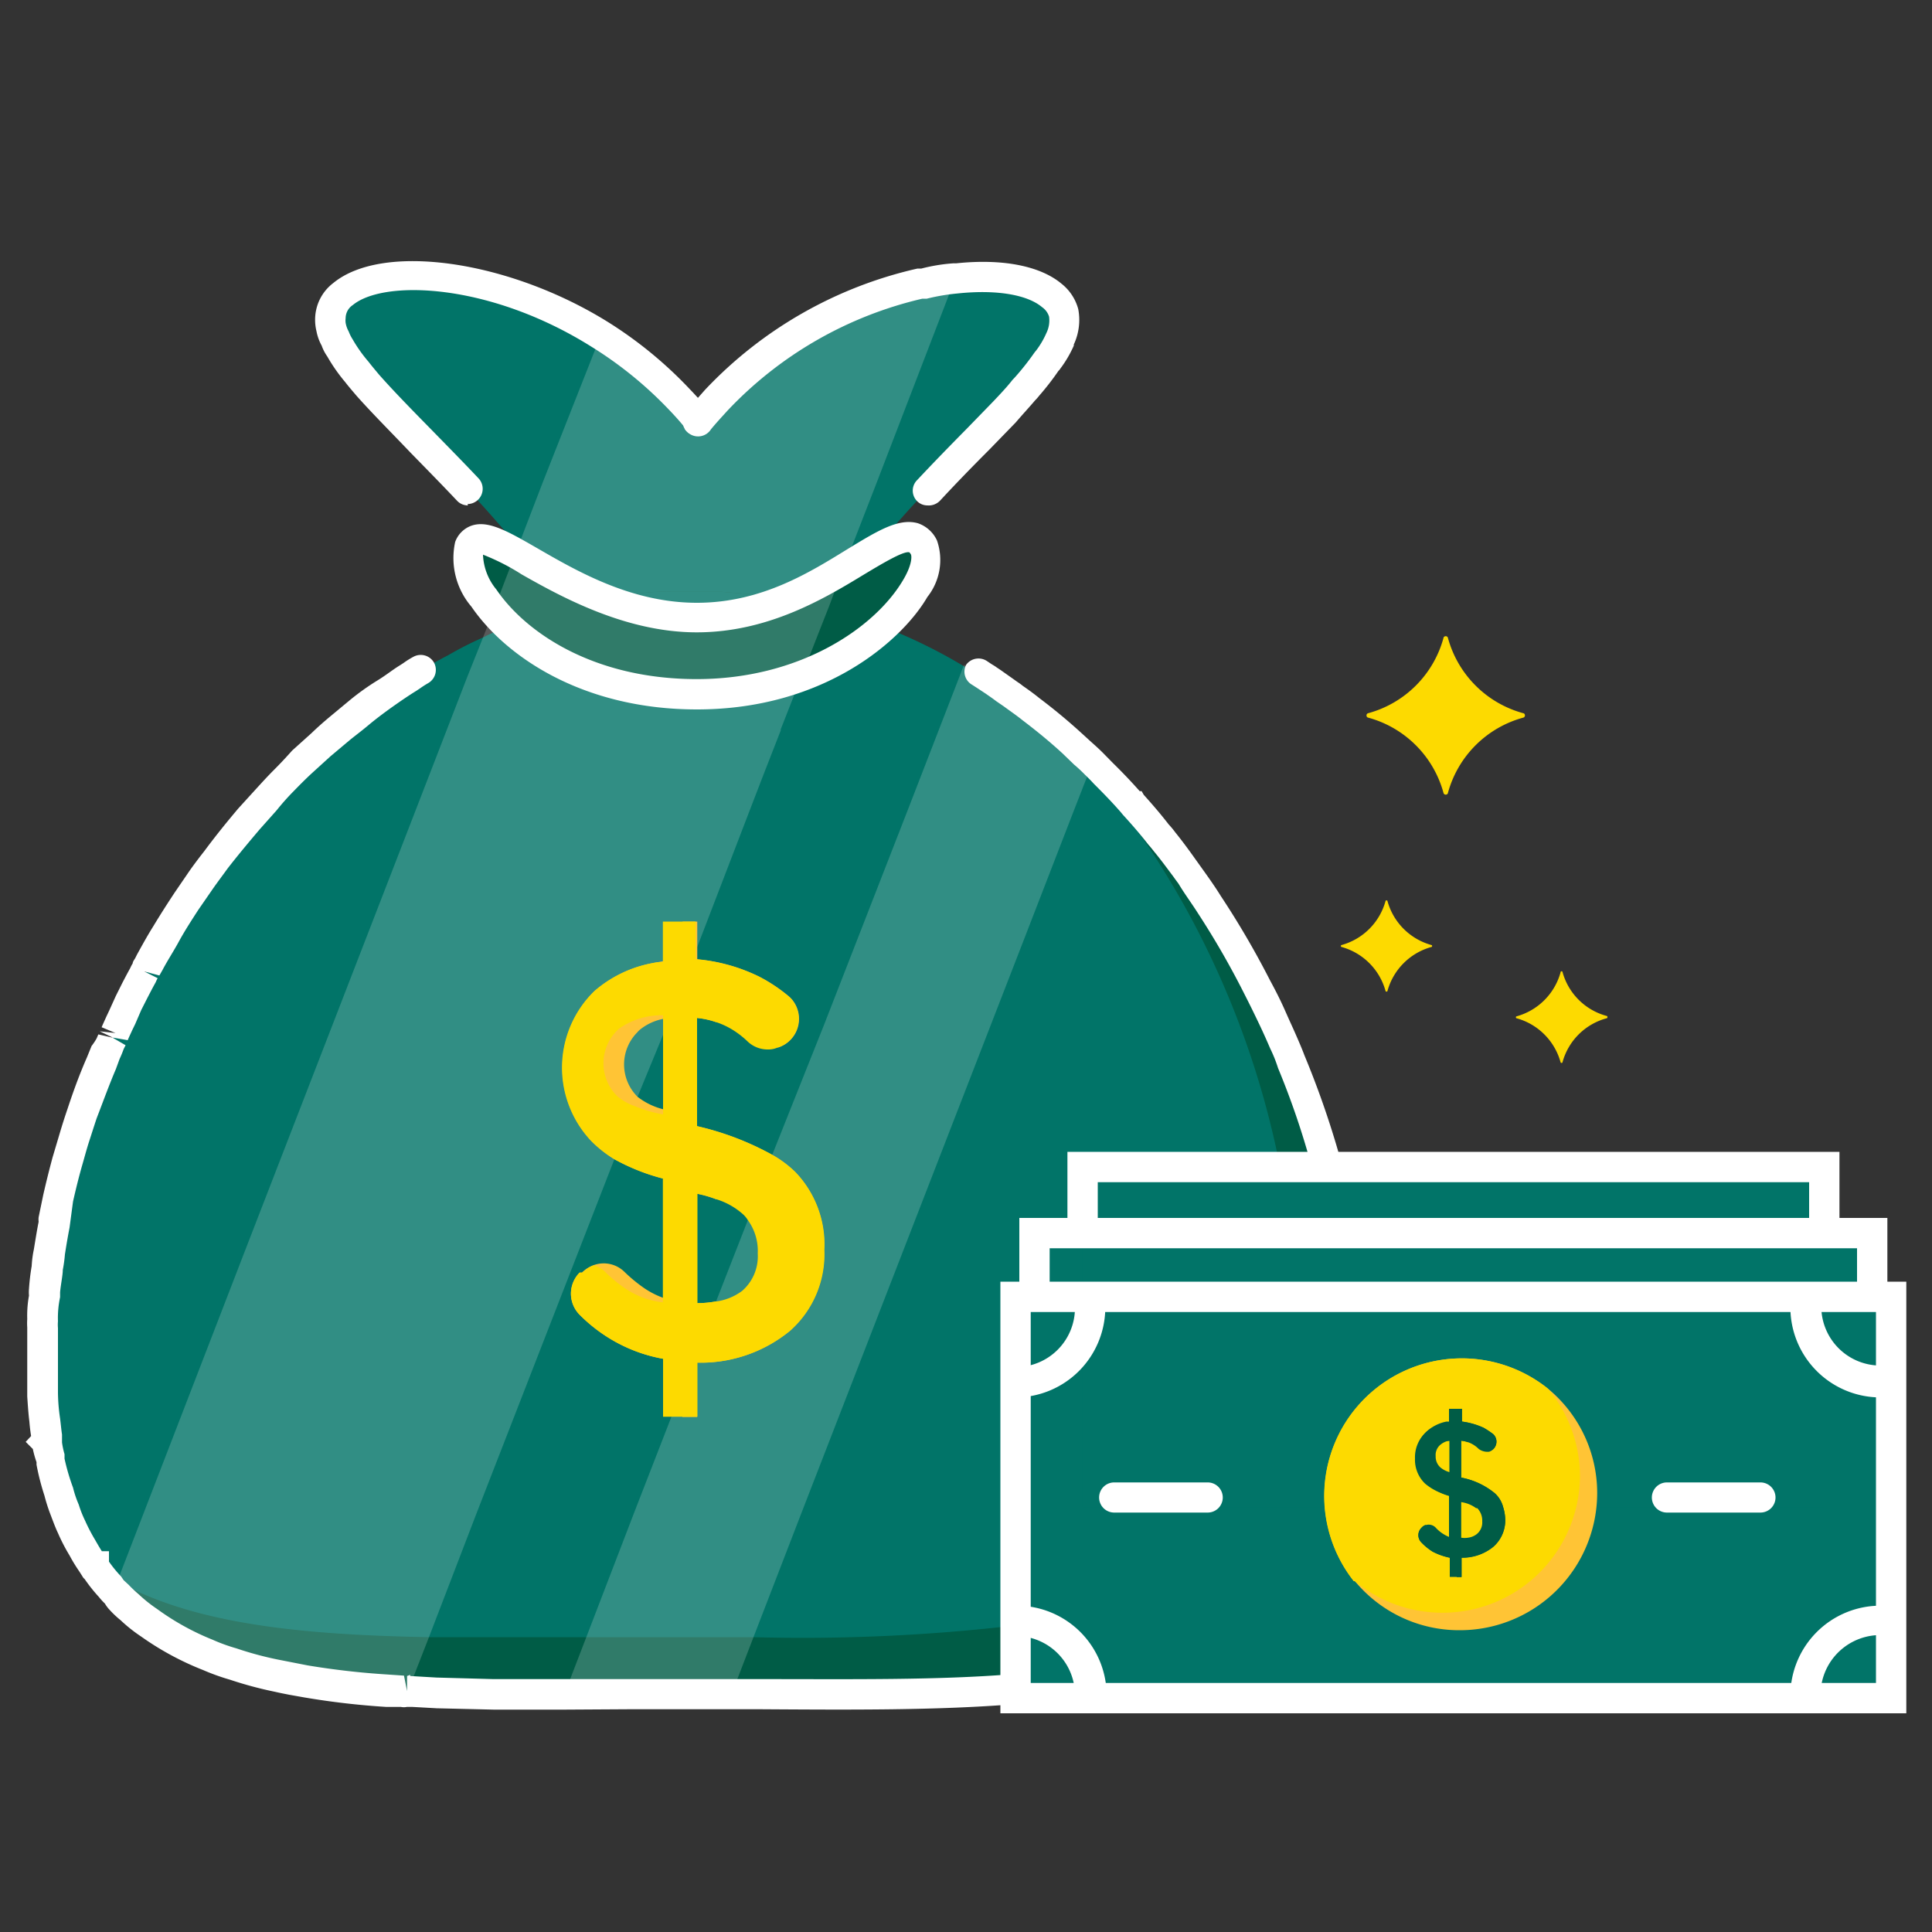 <svg id="Layer_1" data-name="Layer 1" xmlns="http://www.w3.org/2000/svg" viewBox="0 0 100 100"><rect x="0" y="0" width="100" height="100" fill="#333333" stroke="none"/><defs><style>.cls-1{fill:#017468;}.cls-2{fill:#005c46;}.cls-3{fill:#fff;}.cls-4{fill:#fdda00;}.cls-5{opacity:0.19;}.cls-6{fill:#ffc435;}</style></defs><g id="icon"><rect class="cls-1" x="32.16" y="20.73" width="8.55" height="12.61"/><path class="cls-1" d="M40.7,34.5h0c0,3-.68,5.38-1.89,6.37-.86.72-1.74.51-2.72-.34Z"/><path class="cls-1" d="M36.1,21.83l-3.21,8.81h0l-.28.82-.44,1.19-.68,1.85c-.69-1-1.43-2-2.23-3.12-.54-.75-1.12-1.51-1.75-2.27l-.19-.24-.52-.61c-.86-1-1.72-2-2.57-2.89-2-2.12-3.86-3.91-5.18-5.41l-.55-.66a8.65,8.65,0,0,1-.86-1.22,2.19,2.19,0,0,1-.25-.48,1.75,1.75,0,0,1-.22-.59,1.66,1.66,0,0,1,.59-1.76c2.08-1.71,8-1.21,13.28,2.1a20.85,20.85,0,0,1,4.11,3.38c.3.31.59.64.88,1A.36.36,0,0,0,36.1,21.83Z"/><path class="cls-1" d="M31.49,34.5h0c-.06,3,.67,5.39,1.87,6.38.87.72,1.75.51,2.73-.34Z"/><path class="cls-1" d="M54.86,17.53h0a6.53,6.53,0,0,1-.64,1.08h0c-.3.41-.64.83-1,1.29l-.18.22L52,21.26c-1.14,1.2-2.51,2.55-3.92,4-.94,1-1.9,2.07-2.85,3.22l-.24.28c-.69.83-1.35,1.68-2,2.51l-.09.13c-.77,1-1.48,2-2.14,3l-.42-1.16-.71-1.94-.26-.76h0L36.1,21.83a.41.41,0,0,1,.07-.11c.29-.35.58-.68.88-1a20.94,20.94,0,0,1,10.58-6.06h.12a8.84,8.84,0,0,1,1.62-.27h.06c2.2-.23,4,.08,5,.88a1.71,1.71,0,0,1,.63.93A2.26,2.26,0,0,1,54.86,17.53Z"/><path class="cls-2" d="M70,70.45q0,1.29-.09,2.46h0a20,20,0,0,1-1,5.08c-.09.25-.19.5-.3.74a12.22,12.22,0,0,1-1.31,2.41c-2.39,3.38-6.19,5-10.94,5.81-1.19.2-2.46.36-3.78.45-4.38.36-9.37.29-14.69.25H22.63a8,8,0,0,1-1.39-.08.29.29,0,0,1-.13,0h-.2a3.91,3.91,0,0,1-.9-.07c-1.47-.11-2.87-.25-4.19-.48L15,86.83l-.77-.16a18.84,18.84,0,0,1-2.2-.6,12.81,12.81,0,0,1-1.31-.47,14.32,14.32,0,0,1-3-1.6,7,7,0,0,1-1-.79,4.51,4.51,0,0,1-.55-.52c-.11-.09-.2-.2-.31-.31h0a.67.67,0,0,1-.14-.15,7,7,0,0,1-.73-.9.33.33,0,0,1-.11-.15h0s-.05,0-.05-.08a10.23,10.23,0,0,1-.56-.89A11,11,0,0,1,3.7,79a7.53,7.53,0,0,1-.36-.89.29.29,0,0,1,0-.13A4.74,4.74,0,0,1,3,77.26a12.36,12.36,0,0,1-.41-1.59.24.24,0,0,1,0-.12,6.17,6.17,0,0,1-.15-.84v-.14h0c-.06-.35-.11-.69-.14-1s-.08-.87-.11-1.32h0v-3.4a2.41,2.41,0,0,1,0-.38,5.53,5.53,0,0,1,.09-1.22,1.71,1.71,0,0,1,0-.32,7.78,7.78,0,0,1,.14-1.17c.06-.39.07-.57.11-.85.08-.47.16-.94.25-1.41a.74.74,0,0,1,0-.21c.07-.41.17-.81.25-1.21.14-.62.29-1.25.47-1.86.12-.44.25-.87.37-1.29s.25-.8.4-1.21c.28-.88.59-1.74,1-2.6.08-.21.18-.41.25-.61A2.49,2.49,0,0,0,5.74,54a.22.22,0,0,1,.07-.19l.08-.16L6,53.47c.13-.3.27-.58.39-.86s.4-.8.58-1.19a9.19,9.19,0,0,1,.49-.91,2.1,2.1,0,0,1,.13-.26,1.74,1.74,0,0,1,.11-.18,18.41,18.41,0,0,1,1-1.7v-.08c.33-.56.69-1.11,1.05-1.66.25-.38.5-.74.77-1.11s.51-.73.78-1.09c.53-.72,1.1-1.41,1.68-2.08l.89-1,.91-1,.93-.93c.33-.29.64-.59,1-.89s.65-.58,1-.86l1-.82c.34-.27.9-.69,1.37-1s.77-.53,1.16-.78c.22-.14.42-.29.64-.41s.22-.14.33-.19c.32-.2.65-.38,1-.56A17.7,17.7,0,0,1,25,33h0a9.17,9.17,0,0,1,.9-.41l.44-.17a.24.24,0,0,1,.12,0A12,12,0,0,1,27.64,32a15.61,15.61,0,0,1,1.64-.52,10.38,10.38,0,0,1,1.1-.27,5,5,0,0,1,.77-.17h.05a5.67,5.67,0,0,1,1-.18c.23,0,.47-.09.72-.11h0a7.74,7.74,0,0,1,1.18-.12,2.81,2.81,0,0,1,.41,0,.67.67,0,0,1,.2,0h2.62l1.2.1a7.47,7.47,0,0,1,.78.09h0c.47.05.94.13,1.41.22a.14.14,0,0,1,.09,0h.1c.33,0,.65.13,1,.2s.66.16,1,.25h0a13.78,13.78,0,0,1,1.46.46,12.28,12.28,0,0,1,1.43.53h0a26.94,26.94,0,0,1,4.07,2l.78.47.49.31.77.53.33.24.22.16h0l.8.59c.72.55,1.43,1.15,2.12,1.76L56,39c.18.17.36.34.53.53s.34.32.52.49c.5.5,1,1,1.47,1.55a.16.16,0,0,1,.06.08c.46.5.9,1,1.31,1.54.12.13.23.27.34.41.38.47.74.95,1.1,1.44l.19.27a13.37,13.37,0,0,1,1,1.53A47.11,47.11,0,0,1,65,51.13c.27.52.52,1,.77,1.57s.37.81.55,1.22.3.67.42,1a46.69,46.69,0,0,1,1.79,5.27.31.31,0,0,0,.06.21v.26a31.57,31.57,0,0,1,.68,3.16,2.25,2.25,0,0,1,.06.36c.08.37.13.75.19,1.13.08.59.16,1.19.2,1.8a3.1,3.1,0,0,0,.07.79,3.37,3.37,0,0,1,0,.84A5.57,5.57,0,0,1,70,70.45Z"/><path class="cls-1" d="M67.07,67.48c0,4.65-.93,8-2.64,10.53a11.25,11.25,0,0,1-3.15,3.15A19.82,19.82,0,0,1,53.45,84a8.89,8.89,0,0,0-.88.13A94.65,94.65,0,0,1,39,84.74H22.21c-6.5-.12-12.1-.65-16.16-2.9a10.77,10.77,0,0,1-1.18-.7h0s0,0,0-.08a10.23,10.23,0,0,1-.56-.89A10.45,10.45,0,0,1,3.7,79a7.53,7.53,0,0,1-.36-.89.29.29,0,0,1,0-.13A4.74,4.74,0,0,1,3,77.26a12.36,12.36,0,0,1-.41-1.59.24.24,0,0,1,0-.12,6.17,6.17,0,0,1-.15-.84v-.14h0c-.06-.35-.11-.69-.14-1s-.08-.87-.11-1.32h0v-3.4a2.41,2.41,0,0,1,0-.38,5.53,5.53,0,0,1,.09-1.22,1.71,1.71,0,0,1,0-.32,7.78,7.78,0,0,1,.14-1.17c.06-.39.07-.57.11-.85.08-.47.16-.94.25-1.41a.74.74,0,0,1,0-.21c.07-.41.17-.81.25-1.21.14-.62.29-1.25.47-1.86.12-.44.25-.87.37-1.29s.25-.8.4-1.21c.28-.88.59-1.74,1-2.6.08-.21.18-.41.25-.61A2.49,2.49,0,0,0,5.74,54a.22.22,0,0,1,.07-.19h0l.06-.16L6,53.47c.13-.3.27-.58.39-.86s.4-.8.58-1.19a9.19,9.19,0,0,1,.49-.91,2.1,2.1,0,0,1,.13-.26,1.74,1.74,0,0,1,.11-.18,18.41,18.41,0,0,1,1-1.7v-.08c.33-.56.69-1.11,1.05-1.66.25-.38.5-.74.77-1.11s.51-.73.78-1.09c.53-.72,1.1-1.41,1.68-2.08l.89-1,.91-1,.93-.93c.33-.29.64-.59,1-.89s.65-.58,1-.86l1-.82c.34-.27.9-.69,1.37-1s.77-.53,1.16-.78c.22-.14.42-.29.64-.41s.22-.14.33-.19c.32-.2.65-.38,1-.56A17.7,17.7,0,0,1,25,33h0a9.17,9.17,0,0,1,.9-.41l.44-.17a.24.24,0,0,1,.12,0A12,12,0,0,1,27.64,32a15.61,15.61,0,0,1,1.64-.52,10.38,10.38,0,0,1,1.1-.27,5,5,0,0,1,.77-.17h.05a5.67,5.67,0,0,1,1-.18c.23,0,.47-.09.72-.11h0a7.74,7.74,0,0,1,1.18-.12,2.81,2.81,0,0,1,.41,0,.67.67,0,0,1,.2,0h2.62l1.2.1a7.47,7.47,0,0,1,.78.09h0c.47.05.94.13,1.41.22a.14.14,0,0,1,.09,0,.21.21,0,0,1,.11,0c.33,0,.65.13,1,.2s.66.16,1,.25h0a13.78,13.78,0,0,1,1.46.46,12.28,12.28,0,0,1,1.43.53h0a26.94,26.94,0,0,1,4.07,2l.78.47.49.31.77.53.33.24.22.16h0l.8.59c.72.55,1.43,1.15,2.12,1.76a15.39,15.39,0,0,1,1,1.19,46.13,46.13,0,0,1,9.88,20.75,1.13,1.13,0,0,1,0,.26,30.47,30.47,0,0,1,.47,3.16c.11,1.11.17,2.21.17,3.29A1.91,1.91,0,0,1,67.07,67.48Z"/><path class="cls-3" d="M29.22,88.49H25.56l-2.95-.07-1.26-.07h-.29a.81.81,0,0,1-.31,0H20a40.16,40.16,0,0,1-4.24-.49l-.79-.14-.45-.09-.32-.07a20,20,0,0,1-2.3-.62,11.52,11.52,0,0,1-1.39-.5,15,15,0,0,1-3.2-1.73,8,8,0,0,1-1.07-.85,5.21,5.21,0,0,1-.59-.56,1.66,1.66,0,0,1-.22-.3,3.28,3.28,0,0,1-.31-.34,8.39,8.39,0,0,1-.74-.93h0a.44.44,0,0,1-.12-.15l-.16-.25a8.54,8.54,0,0,1-.5-.82A9.53,9.53,0,0,1,3,79.35c-.13-.27-.25-.6-.38-.94a8.94,8.94,0,0,1-.32-1,12.51,12.51,0,0,1-.41-1.6v-.13A5.27,5.27,0,0,1,1.7,75l-.37-.37.28-.3q-.06-.37-.09-.75c-.05-.4-.08-.84-.11-1.3V68.71a3.23,3.23,0,0,1,0-.44,5.76,5.76,0,0,1,.09-1.21,2,2,0,0,1,0-.35,11.52,11.52,0,0,1,.14-1.18,5.51,5.51,0,0,1,.11-.85c.08-.48.16-1,.25-1.44H2A1.13,1.13,0,0,1,2,63l.24-1.16c.15-.66.31-1.3.48-1.93l.36-1.21c.15-.51.28-.91.42-1.32.31-.94.63-1.81,1-2.65l.24-.59A3.09,3.09,0,0,0,5,53.75l.09-.21.78.18-.71-.34.82.09-.72-.3c.08-.19.16-.36.24-.54l.16-.34L6,51.54l.34-.68c.13-.25.26-.5.4-.75a2,2,0,0,1,.13-.25c0-.09.08-.18.13-.27l.09-.18c.27-.49.55-1,.84-1.46.38-.63.74-1.19,1.11-1.75l.78-1.14c.24-.34.49-.67.75-1,.6-.81,1.17-1.51,1.76-2.21l.91-1c.31-.34.62-.68.94-1s.62-.64.94-1l1-.9c.31-.3.65-.6,1-.89l1-.83a12.83,12.83,0,0,1,1.4-1c.49-.3.78-.55,1.19-.8l.17-.11a4.39,4.39,0,0,1,.51-.32.79.79,0,0,1,1.07.29.79.79,0,0,1-.3,1.07,4.94,4.94,0,0,0-.42.27l-.18.12c-.39.24-.77.5-1.14.76s-.89.64-1.32,1-.67.53-1,.8l-1,.84-1,.91c-.29.27-.6.58-.89.88a12.62,12.62,0,0,0-.89,1l-.89,1c-.56.66-1.12,1.33-1.64,2-.29.4-.54.73-.77,1.06l-.76,1.1c-.35.54-.7,1.08-1,1.63s-.6,1-.85,1.48l-.16.28-.79-.21.7.35a2,2,0,0,0-.1.21c-.18.32-.3.56-.42.79l-.33.65L7,53l-.17.35c-.07.16-.15.32-.22.49l-.8-.14.69.4-.1.2a5.49,5.49,0,0,1-.21.51L6,55.33c-.35.82-.65,1.65-1,2.56-.14.42-.26.8-.39,1.2s-.25.86-.37,1.27c-.17.6-.32,1.21-.46,1.83L3.6,63.54c-.09.46-.17.93-.24,1.39a7.32,7.32,0,0,1-.11.8c0,.27-.11.79-.14,1.16v.25A5.16,5.16,0,0,0,3,68.39a2,2,0,0,0,0,.35V72.1a9.61,9.61,0,0,0,.11,1.32c.05.41.06.57.1.83h0v.41a4.13,4.13,0,0,0,.13.61v.23A11.2,11.2,0,0,0,3.78,77a5.5,5.5,0,0,0,.23.72l.07.17a5.68,5.68,0,0,0,.32.81,9.48,9.48,0,0,0,.52,1c.12.21.23.4.35.59h.37v.54a6.61,6.61,0,0,0,.63.77l.13.19.26.24c.22.23.38.37.54.51a7.37,7.37,0,0,0,.93.74A13.2,13.2,0,0,0,11,84.87a9.19,9.19,0,0,0,1.24.45,17.47,17.47,0,0,0,2.15.58l1.53.3a40.38,40.38,0,0,0,4.11.47l.88.06.16.8v-.78l.16-.06v.06l1.37.08,2.94.08H39.46c4.67,0,9.09.06,13-.26,1.24-.09,2.48-.24,3.71-.45,5.06-.83,8.37-2.57,10.43-5.48a12.06,12.06,0,0,0,1.23-2.26c.11-.24.19-.47.28-.69a19.49,19.49,0,0,0,1-4.9c.06-.78.09-1.57.09-2.41V68a2.69,2.69,0,0,0-.06-.73,12.68,12.68,0,0,0-.21-1.8l-.06-.37a4.08,4.08,0,0,0-.11-.7c0-.23,0-.24-.06-.34-.17-1-.38-2-.68-3.14v-.06a.25.25,0,0,0-.07-.21l.72-.4-.76.21a41.56,41.56,0,0,0-1.76-5.18,7.19,7.19,0,0,0-.4-1c-.18-.42-.35-.8-.53-1.18-.27-.57-.52-1.08-.78-1.59A43.21,43.21,0,0,0,62,47.26c-.33-.52-.69-1-1-1.52l-.17-.23-.1-.14c-.33-.44-.65-.88-1-1.3-.1-.13-.19-.24-.29-.35-.46-.59-.89-1.08-1.33-1.56l-.08-.1c-.45-.52-.92-1-1.42-1.5-.18-.2-.35-.36-.51-.52s-.33-.32-.5-.46L55,39c-.63-.58-1.31-1.14-2.06-1.71-.26-.21-.53-.4-.78-.58l-.22-.16-.38-.26c-.18-.14-.36-.26-.53-.38l-.44-.29-.28-.18A.78.78,0,0,1,50,34.42v0a.79.79,0,0,1,1.09-.2l.21.14c.09.06.19.11.28.18l.21.14.58.41.31.22a2.48,2.48,0,0,1,.26.19c.29.2.58.41.85.63.77.58,1.48,1.17,2.15,1.78l.57.52c.17.15.38.34.57.53l.53.54c.46.45.93.94,1.38,1.45h.1l.11.19c.45.5.88,1,1.29,1.53a4.35,4.35,0,0,1,.34.41c.34.42.68.88,1,1.33l.3.42c.35.49.72,1,1.06,1.55a44.88,44.88,0,0,1,2.54,4.35c.28.52.53,1,.79,1.59s.39.86.56,1.25.3.69.44,1.06A47,47,0,0,1,69.38,60a.45.45,0,0,0,.06.26l.08.16v.15c.33,1.25.53,2.21.68,3.13a2.32,2.32,0,0,1,.07.38,6,6,0,0,0,.13.73v.38c.09.63.17,1.24.22,1.87a3.21,3.21,0,0,0,.06.73v2.66a20.57,20.57,0,0,1-.1,2.52,20.81,20.81,0,0,1-1.08,5.3,5.73,5.73,0,0,1-.33.81,12.94,12.94,0,0,1-1.38,2.53c-2.32,3.28-6,5.22-11.45,6.13-1.25.21-2.55.37-3.85.47-4,.32-8.41.29-13.12.26H32.56ZM4.87,81.12Z"/><path class="cls-2" d="M47.86,28.34c.88,1.69-3.64,7.6-11.79,7.6-8.4,0-12.49-5.79-11.78-7.6.78-2,5.28,3.64,11.78,3.64S46.64,26,47.86,28.34Z"/><path class="cls-3" d="M36.07,36.72c-5.92,0-9.91-2.75-11.67-5.32a3.87,3.87,0,0,1-.84-3.35,1.4,1.4,0,0,1,.84-.84c.86-.3,1.87.28,3.4,1.16,2.06,1.19,4.88,2.83,8.27,2.83s5.91-1.62,7.85-2.81c1.51-.92,2.59-1.58,3.58-1.31a1.68,1.68,0,0,1,1,.9A3.08,3.08,0,0,1,48,30.9C46.75,33.06,42.76,36.72,36.07,36.72ZM25,28.71a3,3,0,0,0,.69,1.8c1.53,2.25,5.06,4.64,10.37,4.64s9.17-2.62,10.65-5.07c.52-.85.48-1.3.44-1.38h0a.44.44,0,0,0-.08-.11c-.29-.1-1.52.65-2.34,1.14-2.1,1.28-5,3-8.67,3s-7-1.83-9.06-3A11.41,11.41,0,0,0,25,28.71Z"/><path class="cls-3" d="M24.22,26.16a.77.77,0,0,1-.57-.25c-.84-.89-1.66-1.72-2.42-2.5-1-1.05-2-2.05-2.78-2.93-.22-.26-.42-.49-.58-.7a8.8,8.8,0,0,1-.93-1.33,2.29,2.29,0,0,1-.29-.56,2.5,2.5,0,0,1-.27-.75,2.46,2.46,0,0,1-.07-.6,2.38,2.38,0,0,1,.94-1.89c2.56-2.11,9.06-1.18,14.19,2a21.42,21.42,0,0,1,4.27,3.5c.31.32.62.67.91,1a.56.56,0,0,1,.1.15.78.78,0,0,1-.18,1.09h0a.78.78,0,0,1-1.09-.18l.64-.46-.65.44v-.07c-.26-.32-.54-.63-.82-.92a20.19,20.19,0,0,0-4-3.25c-5.27-3.31-10.75-3.49-12.36-2.16a.82.82,0,0,0-.37.68,1,1,0,0,0,0,.24,1.42,1.42,0,0,0,.16.45,2.14,2.14,0,0,0,.2.4,7.49,7.49,0,0,0,.83,1.17c.16.21.34.42.53.65.75.85,1.66,1.78,2.72,2.86.77.79,1.59,1.62,2.44,2.52a.79.79,0,0,1-.57,1.33Z"/><path class="cls-3" d="M48,26.16a.75.75,0,0,1-.53-.22.77.77,0,0,1,0-1.09h0c.89-.95,1.76-1.84,2.57-2.66l1.36-1.4c.36-.38.72-.76,1-1.12l.15-.16a13.61,13.61,0,0,0,1-1.27l.09-.11a4.41,4.41,0,0,0,.52-.89h0a1.47,1.47,0,0,0,.14-.85.93.93,0,0,0-.36-.49c-.78-.66-2.41-.92-4.38-.71a10.56,10.56,0,0,0-1.59.27h-.23a20.12,20.12,0,0,0-10.1,5.81c-.28.31-.57.62-.84.95a.79.79,0,0,1-1.1.24.76.76,0,0,1-.25-1.05h0l.66.43-.64-.45.16-.21c.24-.3.55-.65.86-1a21.68,21.68,0,0,1,11-6.28h.2a9.2,9.2,0,0,1,1.64-.27h.16c2.37-.25,4.34.12,5.46,1.06A2.5,2.5,0,0,1,55.81,16a3,3,0,0,1-.23,1.83v.06a6,6,0,0,1-.72,1.22h0a.27.27,0,0,1-.07.08,13.88,13.88,0,0,1-1,1.29,2.62,2.62,0,0,1-.22.25c-.28.33-.65.73-1,1.14L51.2,23.28c-.81.81-1.67,1.69-2.54,2.63A.81.81,0,0,1,48,26.16Z"/><path class="cls-4" d="M80.78,50.31a3.26,3.26,0,0,1-2.3,2.3.07.07,0,0,0,0,.09l0,0a3.26,3.26,0,0,1,2.3,2.3.07.07,0,0,0,.09,0,.08.08,0,0,0,0,0,3.24,3.24,0,0,1,2.31-2.3.08.08,0,0,0,0-.11l0,0a3.24,3.24,0,0,1-2.31-2.3.07.07,0,0,0-.09,0A.08.08,0,0,0,80.78,50.31Z"/><path class="cls-4" d="M71.72,46.62a3.26,3.26,0,0,1-2.3,2.3.07.07,0,0,0,0,.09l0,0a3.26,3.26,0,0,1,2.3,2.3.07.07,0,0,0,.09,0,.08.08,0,0,0,0,0,3.26,3.26,0,0,1,2.3-2.3.07.07,0,0,0,0-.09.08.08,0,0,0,0,0,3.26,3.26,0,0,1-2.3-2.3.07.07,0,0,0-.09,0A.08.08,0,0,0,71.72,46.62Z"/><path class="cls-4" d="M74.72,33a5.55,5.55,0,0,1-3.92,3.92.12.12,0,0,0-.06.16.09.09,0,0,0,.06.06,5.55,5.55,0,0,1,3.92,3.92.12.12,0,0,0,.16.06.09.09,0,0,0,.06-.06,5.55,5.55,0,0,1,3.92-3.92.12.12,0,0,0,.06-.16.09.09,0,0,0-.06-.06A5.55,5.55,0,0,1,74.94,33a.12.12,0,0,0-.16-.06A.09.09,0,0,0,74.72,33Z"/><g class="cls-5"><path class="cls-3" d="M49.46,14.37,45.37,25l-1.76,4.53h0l-.7,1.86-.06.15L41.49,35h0l-1.08,2.75v.06l-.89,2.28h0l-.69,1.79-2.69,7-1.46,3.76-.33.85L33,56.77h0l-.17.45L31.8,60,24.7,78.24l-2.49,6.48-.78,2-.32.8h-.2a3.91,3.91,0,0,1-.9-.07c-1.47-.11-2.87-.25-4.19-.48L15,86.83l-.77-.16a18.84,18.84,0,0,1-2.2-.6,12.81,12.81,0,0,1-1.31-.47,14.32,14.32,0,0,1-3-1.6,7,7,0,0,1-1-.79,4.51,4.51,0,0,1-.55-.52c-.11-.09-.2-.2-.31-.31h0l.2-.5L12.58,65l8.91-23,2.71-7,.8-2h0l.55-1.41,1.13-2.95.14-.36L28.08,25l3-7.6a20.85,20.85,0,0,1,4.11,3.38H37.1a20.94,20.94,0,0,1,10.58-6.06h.12l1.62-.27h.06Z"/><path class="cls-3" d="M56.55,39.49h0l-.06.14-.87,2.23-2.71,7L41.51,78.24,39,84.74l-.77,2-.36.94H29.22l.38-1,.77-2,2.49-6.48,1.89-4.86.59-1.52,1.74-4.5,1.65-4.22.25-.69h0l1-2.66L42.67,53,47,41.89,49.67,35l.22-.58.78.47.49.31.77.53.33.24.22.16h0l.8.59c.72.55,1.43,1.13,2.12,1.76L56,39A6.41,6.41,0,0,1,56.55,39.49Z"/></g><path class="cls-6" d="M41.16,60.66A5.77,5.77,0,0,0,40,59.79a14.92,14.92,0,0,0-3.92-1.5v-5.6a4.26,4.26,0,0,1,1,.22v-.22a4.22,4.22,0,0,1,2,.67,7.23,7.23,0,0,1,.69.55,1.24,1.24,0,0,0,.5.31h0a1.52,1.52,0,0,0,.64-.39,1.56,1.56,0,0,0,0-2.19l-.09-.08a8.34,8.34,0,0,0-1.5-1,9.13,9.13,0,0,0-3.23-.91V47.7h-.76v1.94a7.28,7.28,0,0,0-1,.11l-.54.1a6.36,6.36,0,0,0-3,1.44,5.53,5.53,0,0,0-.16,7.78A6.09,6.09,0,0,0,31.8,60a10.7,10.7,0,0,0,2.51,1c.33.1.67.18,1,.26v6.15a4.43,4.43,0,0,1-2-.76,8,8,0,0,1-1-.83,1.53,1.53,0,0,0-1.6-.33,1.62,1.62,0,0,0-.59.38l-.12,0a1.55,1.55,0,0,0,0,2.18h0a8.24,8.24,0,0,0,1.76,1.35,8,8,0,0,0,2.56.93,8.33,8.33,0,0,0,1,.16v2.85h.76V70.53a7.28,7.28,0,0,0,4.8-1.65,5.3,5.3,0,0,0,1.77-4.19A5.42,5.42,0,0,0,41.16,60.66Zm-6.85-3.25A3.56,3.56,0,0,1,33,56.77h0a2.36,2.36,0,0,1,0-3.35.8.8,0,0,1,.13-.13,2.74,2.74,0,0,1,1.24-.56l.33-.07a5.53,5.53,0,0,1,.7-.07v5.13C35,57.6,34.62,57.5,34.31,57.41Zm5.19,9.4a3.77,3.77,0,0,1-2.37.64v-.09h-.05a5.55,5.55,0,0,1-1,.09V61.79a5.73,5.73,0,0,1,1,.29v-.29a5.54,5.54,0,0,1,1.85.66h0a2.11,2.11,0,0,1,.56.42,2.69,2.69,0,0,1,.74,2A2.36,2.36,0,0,1,39.5,66.81Z"/><path class="cls-4" d="M41.16,60.66A5.77,5.77,0,0,0,40,59.79a14.92,14.92,0,0,0-3.92-1.5v-5.6a4.26,4.26,0,0,1,1,.22,4,4,0,0,1,.93.45,4.63,4.63,0,0,1,.69.55,1.5,1.5,0,0,0,1.06.41,1.16,1.16,0,0,0,.49-.1h0a1.52,1.52,0,0,0,.64-.39,1.56,1.56,0,0,0,0-2.19l-.09-.08a8.34,8.34,0,0,0-1.5-1A9.13,9.13,0,0,0,36,49.65V47.7H34.31v2.1a1.94,1.94,0,0,0-.54.05,6.36,6.36,0,0,0-3,1.44,5.53,5.53,0,0,0-.16,7.78A6.26,6.26,0,0,0,31.8,60a10.7,10.7,0,0,0,2.51,1v6.41a4.26,4.26,0,0,1-2-.76,6.58,6.58,0,0,1-1-.83,1.42,1.42,0,0,0-.57-.33,1.62,1.62,0,0,0-.59.38l-.15,0a1.55,1.55,0,0,0,0,2.18h0a8.24,8.24,0,0,0,1.76,1.35,8,8,0,0,0,2.56.93v3H36.1V70.53a7.28,7.28,0,0,0,4.8-1.65,5.3,5.3,0,0,0,1.77-4.19A5.39,5.39,0,0,0,41.16,60.66Zm-8.31-3.41a2.76,2.76,0,0,1-.91-.52,2.39,2.39,0,0,1,0-3.39l.09-.09a3.83,3.83,0,0,1,2.29-.7v5.13A6.63,6.63,0,0,1,32.85,57.25Zm3.25,10.2V61.79a5.73,5.73,0,0,1,1,.29,3.74,3.74,0,0,1,1.38.79,1.44,1.44,0,0,1,.22.27,2.71,2.71,0,0,1,.52,1.74,2.37,2.37,0,0,1-.8,1.93,2.91,2.91,0,0,1-1.32.55h-.05A5,5,0,0,1,36.1,67.45Z"/><rect class="cls-1" x="52.57" y="67.13" width="45.31" height="20.77"/><rect class="cls-1" x="53.54" y="63.82" width="43.36" height="17.35"/><rect class="cls-1" x="56.02" y="60.67" width="38.41" height="17.35"/><path class="cls-3" d="M98.67,88.68H51.78V66.34H98.67ZM53.35,87.11H97.1V67.91H53.35Z"/><polygon class="cls-3" points="97.69 67.13 96.12 67.13 96.12 64.61 54.33 64.61 54.33 67.13 52.76 67.13 52.76 63.04 97.69 63.04 97.69 67.13"/><polygon class="cls-3" points="95.21 63.83 93.64 63.83 93.64 61.19 56.82 61.19 56.82 63.83 55.25 63.83 55.25 59.62 95.21 59.62 95.21 63.83"/><path class="cls-3" d="M97.31,72.33a4.66,4.66,0,0,1-4.64-4.65,3.82,3.82,0,0,1,.06-.68l1.54.27a2.81,2.81,0,0,0,0,.41,3.06,3.06,0,0,0,3.11,3,2.69,2.69,0,0,0,.4,0L98,72.27A4,4,0,0,1,97.31,72.33Z"/><path class="cls-3" d="M52.57,72.33V70.76a3.06,3.06,0,0,0,3.07-3.07h0a2.67,2.67,0,0,0,0-.4L57.15,67a4,4,0,0,1,.06.69A4.66,4.66,0,0,1,52.57,72.33Z"/><path class="cls-3" d="M92.67,87.89v-.12a4.66,4.66,0,0,1,4.66-4.66,4.91,4.91,0,0,1,.67,0l-.26,1.55a3.09,3.09,0,0,0-3.48,2.64,3,3,0,0,0,0,.42Z"/><path class="cls-3" d="M55.64,87.89v-.12a3.06,3.06,0,0,0-3-3.09h0V83.11a4.65,4.65,0,0,1,4.64,4.66h0Z"/><path class="cls-3" d="M62.51,78.29H57.67a.78.78,0,0,1,0-1.56h4.84a.78.78,0,1,1,0,1.56Z"/><path class="cls-3" d="M91.12,78.29H86.28a.78.78,0,0,1,0-1.56h4.84a.78.78,0,0,1,0,1.56Z"/><path class="cls-6" d="M82.67,77.26a7.11,7.11,0,0,1-7.1,7.12h0a7,7,0,0,1-5.44-2.54h-.05a7.12,7.12,0,0,1,10-10l.07.06A7,7,0,0,1,82.67,77.26Z"/><path class="cls-4" d="M81.78,76.35a7.12,7.12,0,0,1-11.66,5.49h-.05a7.12,7.12,0,0,1,10-10l.07.06A7.09,7.09,0,0,1,81.78,76.35Z"/><path class="cls-2" d="M77.8,78a1.45,1.45,0,0,0-.43-.71,3.87,3.87,0,0,0-1.74-.81V74.57a1.55,1.55,0,0,1,.36.08v-.08a1.39,1.39,0,0,1,.68.24,1.37,1.37,0,0,1,.23.19.31.31,0,0,0,.18.09A.43.43,0,0,0,77.3,75a.54.54,0,0,0,0-.76l0,0a4.52,4.52,0,0,0-.51-.34,3.9,3.9,0,0,0-1.12-.32v-.66h-.25v.66h-.55a2.14,2.14,0,0,0-1,.49,1.75,1.75,0,0,0-.57,1.36,1.71,1.71,0,0,0,.52,1.3,2.73,2.73,0,0,0,1.18.7l.36.09v2.1a1.15,1.15,0,0,1-.36-.07,1.89,1.89,0,0,1-.67-.46.5.5,0,0,0-.76,0h0a.53.53,0,0,0,0,.75h0a3,3,0,0,0,.59.48,3.41,3.41,0,0,0,.88.31,1.49,1.49,0,0,0,.36,0v1h.25v-1a2.53,2.53,0,0,0,1.65-.57,1.82,1.82,0,0,0,.61-1.43A2.19,2.19,0,0,0,77.8,78ZM75,76.19a1.22,1.22,0,0,1-.45-.24.75.75,0,0,1-.24-.58.69.69,0,0,1,.27-.61.94.94,0,0,1,.42-.19,1.09,1.09,0,0,1,.36,0v1.75Zm1.77,3.22a1.26,1.26,0,0,1-.8.22h0a1.09,1.09,0,0,1-.36,0V77.7a1.12,1.12,0,0,1,.36.09V77.7a1.79,1.79,0,0,1,.77.31.06.06,0,0,1,.06,0,.92.92,0,0,1,.26.69.77.77,0,0,1-.27.71Z"/><path class="cls-2" d="M77.8,78a1.45,1.45,0,0,0-.43-.71,3.87,3.87,0,0,0-1.74-.81V74.57a1.55,1.55,0,0,1,.36.08,1.45,1.45,0,0,1,.55.35.77.77,0,0,0,.54.14A.52.52,0,0,0,77.3,75a.54.54,0,0,0,0-.76l0,0a4.52,4.52,0,0,0-.51-.34,3.9,3.9,0,0,0-1.12-.32v-.66H75v.72a.61.61,0,0,0-.19,0,2.14,2.14,0,0,0-1,.49,1.75,1.75,0,0,0-.57,1.36,1.71,1.71,0,0,0,.52,1.3A2.89,2.89,0,0,0,75,77.4v2.19a1.41,1.41,0,0,1-.69-.25,1.81,1.81,0,0,1-.34-.28l-.19-.13a.51.51,0,0,0-.21.15h0a.53.53,0,0,0,0,.75h0a3,3,0,0,0,.59.48,3.41,3.41,0,0,0,.88.31v1h.61v-1a2.53,2.53,0,0,0,1.65-.57,1.82,1.82,0,0,0,.61-1.43A2.6,2.6,0,0,0,77.8,78Zm-3.6-2a.74.74,0,0,1-.23-.58.69.69,0,0,1,.27-.61,1.28,1.28,0,0,1,.78-.23v1.75A1.74,1.74,0,0,1,74.2,76Zm1.43,1.75a1.68,1.68,0,0,1,.77.31h.06a.92.92,0,0,1,.26.69.77.77,0,0,1-.29.66.9.9,0,0,1-.44.18,1.09,1.09,0,0,1-.36,0Z"/></g></svg>
